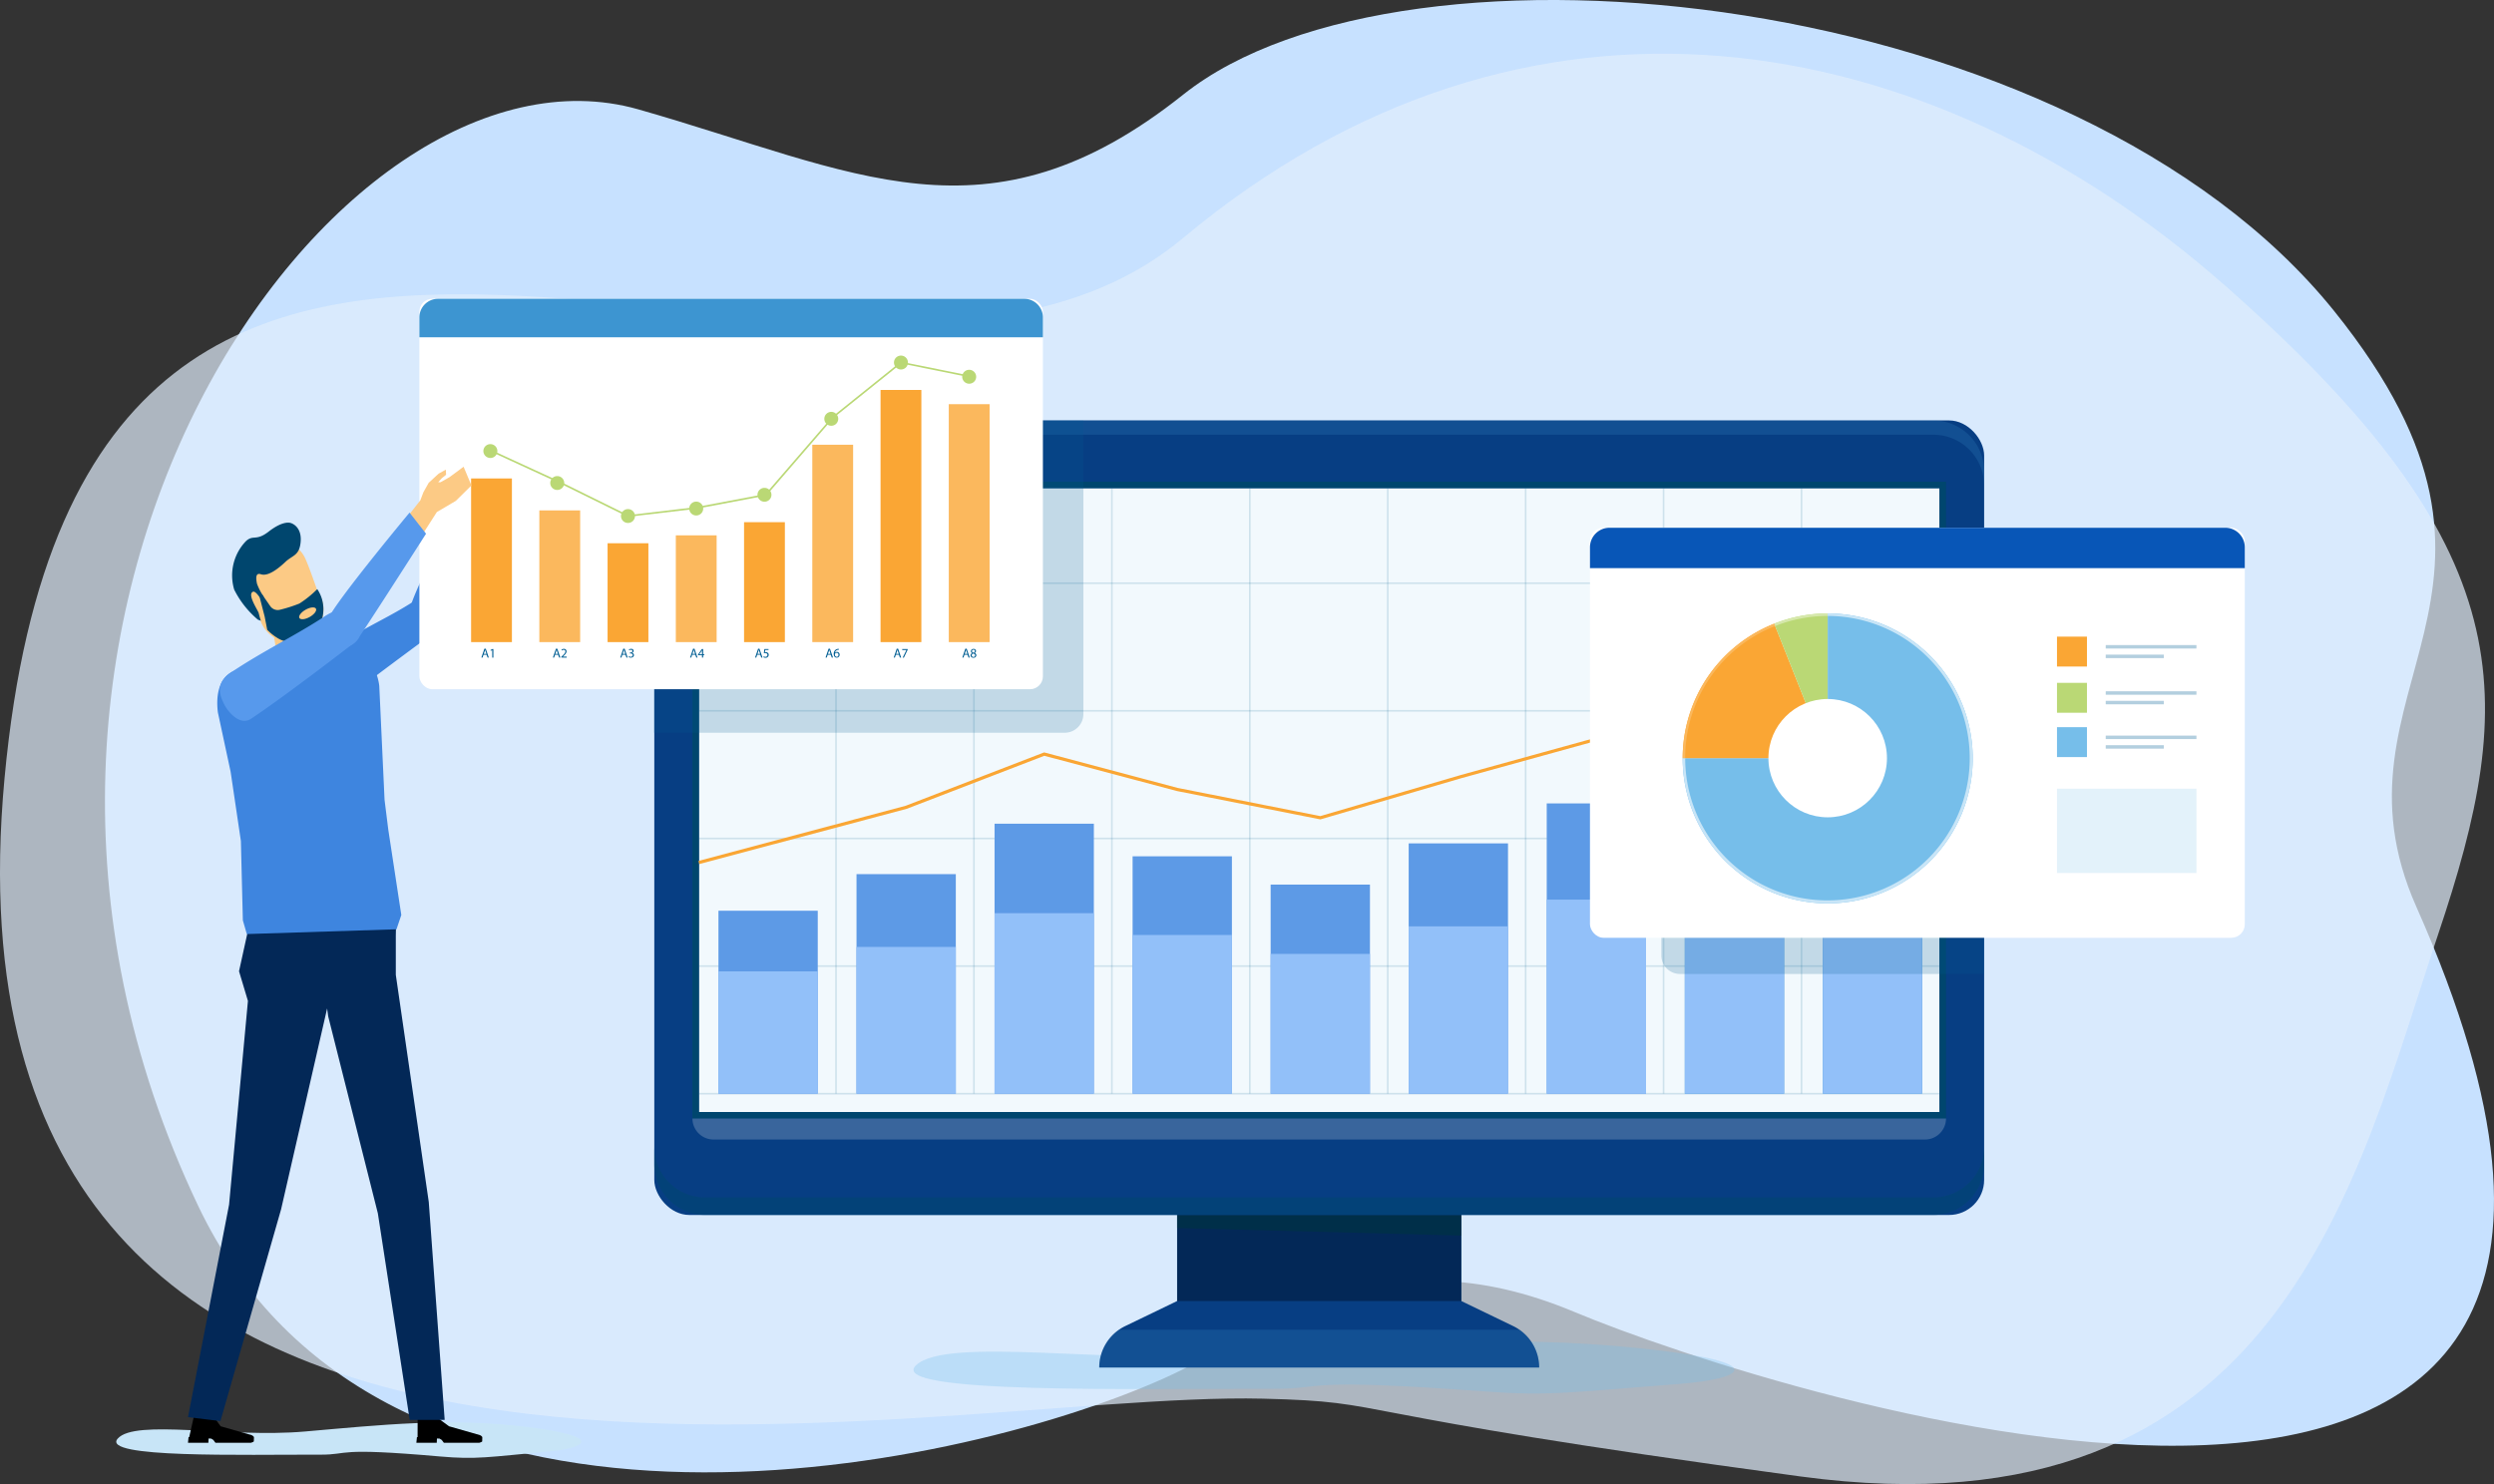 <?xml version="1.0" encoding="UTF-8"?> <svg xmlns="http://www.w3.org/2000/svg" width="252" height="150" viewBox="0 0 252 150"><rect x="0" y="0" width="252" height="150" fill="#333333" stroke="none"/><g id="Self-Serve-Ad-hoc-Reporting" transform="translate(-36.735 -184.115)"><g id="Group_15084" data-name="Group 15084" transform="translate(36.735 184.114)"><path id="Path_10584" data-name="Path 10584" d="M151.037,323.435c-21.92,9.825-79.224,21.111-97.567-17.452-28.5-59.914,13.955-119.5,44.479-110.815,21.917,6.237,35.207,14.321,55.054-1.488,22.456-17.887,90.06-10.737,116.29,21.862,23.107,28.72-1.622,37.871,8.319,60.243,36.509,82.163-65.259,49.23-85.084,40.928S161.687,318.663,151.037,323.435Z" transform="translate(-33.451 -184.114)" fill="#c7e1ff"></path><path id="Path_10585" data-name="Path 10585" d="M164.354,323.807c-35.207-.862-135.175,23.748-127.164-62.679s84.454-25.721,119.1-54.64,75.2-21.7,105.341,4.877,29.554,41.452,21.425,65.614-15.714,61.275-64.393,54.69S178.059,324.143,164.354,323.807Z" transform="translate(-36.735 -182.439)" fill="#e2effd" opacity="0.7"></path></g><path id="Path_10586" data-name="Path 10586" d="M61.475,287.79c-7.831-.02-22.262.375-20.48-1.627s11.182-.043,18.888-.712,14.68-1.439,22.562-.451,5.737,2.129,2.279,2.45c-6.356.59-7.486.846-11.169.522C62.768,287.023,64.524,287.8,61.475,287.79Z" transform="translate(7.638 43.351)" fill="#c8e5f7"></path><g id="Group_15085" data-name="Group 15085" transform="translate(129.037 319.695)"><path id="Path_10587" data-name="Path 10587" d="M136.873,282.66c-13.822-.029-39.3.552-36.152-2.391s19.738-.061,33.34-1.046,25.915-2.116,39.825-.662,10.128,3.128,4.024,3.6c-11.22.869-13.211,1.244-19.716.766C139.154,281.532,142.254,282.672,136.873,282.66Z" transform="translate(-100.455 -277.869)" fill="#76beea" opacity="0.3"></path></g><g id="Group_15091" data-name="Group 15091" transform="translate(102.846 226.608)"><g id="Group_15087" data-name="Group 15087" transform="translate(44.96 73.559)"><rect id="Rectangle_4092" data-name="Rectangle 4092" width="28.711" height="19.245" transform="translate(7.87)" fill="#005d92"></rect><rect id="Rectangle_4093" data-name="Rectangle 4093" width="28.711" height="19.245" transform="translate(7.87)" fill="#032857"></rect><path id="Path_10588" data-name="Path 10588" d="M157.862,281.762h-44.45a4.655,4.655,0,0,1,2.631-4.188l5.239-2.529h28.71l5.239,2.529a4.653,4.653,0,0,1,2.631,4.188Z" transform="translate(-113.412 -259.6)" fill="#073e83"></path><path id="Path_10589" data-name="Path 10589" d="M118.845,269.031h28.711v2.083l-28.711-.764Z" transform="translate(-110.975 -262.283)" fill="#002f49"></path><g id="Group_15086" data-name="Group 15086" transform="translate(0 18.346)" opacity="0.2"><path id="Path_10590" data-name="Path 10590" d="M113.412,280.867h44.45a4.648,4.648,0,0,0-2-3.816H115.414A4.648,4.648,0,0,0,113.412,280.867Z" transform="translate(-113.412 -277.051)" fill="#3d95d1"></path></g></g><rect id="Rectangle_4094" data-name="Rectangle 4094" width="134.371" height="80.307" rx="3.547" transform="translate(0.001)" fill="#073e83"></rect><g id="Group_15088" data-name="Group 15088" transform="translate(0 0.001)"><path id="Path_10591" data-name="Path 10591" d="M211.607,213.5H87.513a5.135,5.135,0,0,0-5.139,5.129v1.445a5.135,5.135,0,0,1,5.139-5.129H211.607a5.134,5.134,0,0,1,5.138,5.129v-1.445a5.134,5.134,0,0,0-5.138-5.129Z" transform="translate(-82.374 -213.499)" fill="#3d95d1" opacity="0.2"></path></g><g id="Group_15089" data-name="Group 15089" transform="translate(0 73.399)" opacity="0.5"><path id="Path_10592" data-name="Path 10592" d="M211.607,269.385H87.513a5.136,5.136,0,0,1-5.139-5.131v1.779a5.135,5.135,0,0,0,5.139,5.129H211.607a5.134,5.134,0,0,0,5.138-5.129v-1.779a5.135,5.135,0,0,1-5.138,5.131Z" transform="translate(-82.374 -264.254)" fill="#00466e"></path></g><g id="Group_15090" data-name="Group 15090" transform="translate(3.855 6.194)"><rect id="Rectangle_4095" data-name="Rectangle 4095" width="125.354" height="63.058" transform="translate(0.654 0.652)" fill="#f2f9fd"></rect><path id="Path_10593" data-name="Path 10593" d="M211.043,218.434v63.058H85.69V218.434H211.043m.655-.652H85.035v64.363H211.7V217.782Z" transform="translate(-85.035 -217.782)" fill="#00466e"></path><path id="Path_10594" data-name="Path 10594" d="M209.57,264.413H87.163a2.127,2.127,0,0,1-2.128-2.124H211.7a2.127,2.127,0,0,1-2.13,2.124Z" transform="translate(-85.035 -197.926)" fill="#fff" opacity="0.2"></path></g></g><g id="Group_15098" data-name="Group 15098" transform="translate(107.312 233.454)"><g id="Group_15094" data-name="Group 15094" transform="translate(0.042)"><g id="Group_15092" data-name="Group 15092" transform="translate(0 9.525)"><rect id="Rectangle_4096" data-name="Rectangle 4096" width="125.324" height="0.163" transform="translate(0 51.597)" fill="#005d92" opacity="0.15"></rect><rect id="Rectangle_4097" data-name="Rectangle 4097" width="125.324" height="0.163" transform="translate(0 38.698)" fill="#005d92" opacity="0.15"></rect><rect id="Rectangle_4098" data-name="Rectangle 4098" width="125.324" height="0.164" transform="translate(0 25.799)" fill="#005d92" opacity="0.15"></rect><rect id="Rectangle_4099" data-name="Rectangle 4099" width="125.324" height="0.163" transform="translate(0 12.899)" fill="#005d92" opacity="0.15"></rect><rect id="Rectangle_4100" data-name="Rectangle 4100" width="125.324" height="0.163" fill="#005d92" opacity="0.15"></rect></g><g id="Group_15093" data-name="Group 15093" transform="translate(13.773)"><rect id="Rectangle_4101" data-name="Rectangle 4101" width="0.164" height="61.204" transform="translate(13.937)" fill="#005d92" opacity="0.15"></rect><rect id="Rectangle_4102" data-name="Rectangle 4102" width="0.164" height="61.204" transform="translate(27.873)" fill="#005d92" opacity="0.15"></rect><rect id="Rectangle_4103" data-name="Rectangle 4103" width="0.164" height="61.204" transform="translate(41.809)" fill="#005d92" opacity="0.15"></rect><rect id="Rectangle_4104" data-name="Rectangle 4104" width="0.164" height="61.204" transform="translate(55.746)" fill="#005d92" opacity="0.15"></rect><rect id="Rectangle_4105" data-name="Rectangle 4105" width="0.164" height="61.204" transform="translate(69.682)" fill="#005d92" opacity="0.15"></rect><rect id="Rectangle_4106" data-name="Rectangle 4106" width="0.164" height="61.204" transform="translate(83.618)" fill="#005d92" opacity="0.15"></rect><rect id="Rectangle_4107" data-name="Rectangle 4107" width="0.164" height="61.204" transform="translate(97.555)" fill="#005d92" opacity="0.15"></rect><rect id="Rectangle_4108" data-name="Rectangle 4108" width="0.164" height="61.204" fill="#005d92" opacity="0.15"></rect></g></g><g id="Group_15097" data-name="Group 15097" transform="translate(0 9.274)"><g id="Group_15095" data-name="Group 15095" transform="translate(2.018 7.545)"><rect id="Rectangle_4109" data-name="Rectangle 4109" width="10.034" height="18.494" transform="translate(10.034 44.385) rotate(180)" fill="#5d9ae6"></rect><rect id="Rectangle_4110" data-name="Rectangle 4110" width="10.034" height="22.193" transform="translate(23.983 44.385) rotate(180)" fill="#5d9ae6"></rect><rect id="Rectangle_4111" data-name="Rectangle 4111" width="10.034" height="27.29" transform="translate(37.931 44.385) rotate(180)" fill="#5d9ae6"></rect><rect id="Rectangle_4112" data-name="Rectangle 4112" width="10.034" height="23.995" transform="translate(51.88 44.385) rotate(180)" fill="#5d9ae6"></rect><rect id="Rectangle_4113" data-name="Rectangle 4113" width="10.034" height="21.136" transform="translate(65.828 44.385) rotate(180)" fill="#5d9ae6"></rect><rect id="Rectangle_4114" data-name="Rectangle 4114" width="10.035" height="25.301" transform="translate(79.777 44.385) rotate(180)" fill="#5d9ae6"></rect><rect id="Rectangle_4115" data-name="Rectangle 4115" width="10.034" height="29.341" transform="translate(93.725 44.385) rotate(180)" fill="#5d9ae6"></rect><rect id="Rectangle_4116" data-name="Rectangle 4116" width="10.034" height="37.858" transform="translate(107.674 44.385) rotate(180)" fill="#3d95d1"></rect><rect id="Rectangle_4117" data-name="Rectangle 4117" width="10.034" height="44.385" transform="translate(121.622 44.385) rotate(180)" fill="#3d95d1"></rect></g><g id="Group_15096" data-name="Group 15096" transform="translate(2.018 22.255)"><rect id="Rectangle_4118" data-name="Rectangle 4118" width="10.035" height="12.365" transform="translate(10.035 29.675) rotate(180)" fill="#92c0f9"></rect><rect id="Rectangle_4119" data-name="Rectangle 4119" width="10.034" height="14.837" transform="translate(23.983 29.675) rotate(180)" fill="#92c0f9"></rect><rect id="Rectangle_4120" data-name="Rectangle 4120" width="10.034" height="18.245" transform="translate(37.931 29.675) rotate(180)" fill="#92c0f9"></rect><rect id="Rectangle_4121" data-name="Rectangle 4121" width="10.034" height="16.043" transform="translate(51.88 29.675) rotate(180)" fill="#92c0f9"></rect><rect id="Rectangle_4122" data-name="Rectangle 4122" width="10.034" height="14.131" transform="translate(65.828 29.675) rotate(180)" fill="#92c0f9"></rect><rect id="Rectangle_4123" data-name="Rectangle 4123" width="10.034" height="16.916" transform="translate(79.777 29.675) rotate(180)" fill="#92c0f9"></rect><rect id="Rectangle_4124" data-name="Rectangle 4124" width="10.034" height="19.617" transform="translate(93.725 29.675) rotate(180)" fill="#92c0f9"></rect><rect id="Rectangle_4125" data-name="Rectangle 4125" width="10.034" height="25.311" transform="translate(107.674 29.675) rotate(180)" fill="#92c0f9"></rect><rect id="Rectangle_4126" data-name="Rectangle 4126" width="10.035" height="29.675" transform="translate(121.622 29.675) rotate(180)" fill="#92c0f9"></rect></g><path id="Path_10595" data-name="Path 10595" d="M85.542,253.062l-.084-.316,20.942-5.578,13.981-5.39.052.013,13.432,3.575,14.416,2.85,14.207-4.154,13.629-3.766,13.927-9.108,14.326-5.865.124.3-14.3,5.851L176.227,240.6l-13.651,3.773-14.281,4.175-.04-.008-14.465-2.86-13.39-3.56-13.9,5.358Z" transform="translate(-85.457 -224.344)" fill="#faa634"></path><path id="Path_10596" data-name="Path 10596" d="M169.844,225.032l-3.523-.386,1.274,1.4.087,1.789Z" transform="translate(-49.186 -224.646)" fill="#faa634"></path></g></g><g id="Group_15099" data-name="Group 15099" transform="translate(102.818 226.611)"><path id="Path_10597" data-name="Path 10597" d="M125.74,243.151V213.5H88.013a5.736,5.736,0,0,0-5.658,5.81v25.755h41.519a1.892,1.892,0,0,0,1.866-1.914Z" transform="translate(-82.355 -213.501)" fill="#005d92" opacity="0.2"></path></g><path id="Path_10598" data-name="Path 10598" d="M154.5,224.9a1.88,1.88,0,0,0-1.883,1.879v35.7a1.882,1.882,0,0,0,1.883,1.88h30.728V224.9Z" transform="translate(51.981 18.195)" fill="#005d92" opacity="0.2"></path><g id="Group_15108" data-name="Group 15108" transform="translate(197.389 237.456)"><g id="Group_15100" data-name="Group 15100"><rect id="Rectangle_4127" data-name="Rectangle 4127" width="66.165" height="41.441" rx="1.365" fill="#fff"></rect><path id="Path_10599" data-name="Path 10599" d="M131.806,206.533a1.974,1.974,0,0,0-1.976-1.973H67.618a1.975,1.975,0,0,0-1.976,1.973v2.11h66.164Z" transform="translate(-65.641 -204.56)" fill="#0856b7"></path></g><g id="Group_15107" data-name="Group 15107" transform="translate(9.367 8.658)"><path id="Path_10600" data-name="Path 10600" d="M86.762,210.547v14.629H72.108a14.654,14.654,0,1,0,14.654-14.629Z" transform="translate(-72.108 -210.547)" fill="#76beea"></path><path id="Path_10601" data-name="Path 10601" d="M72.108,224.855H86.762l-5.4-13.589a14.626,14.626,0,0,0-9.254,13.589Z" transform="translate(-72.108 -210.226)" fill="#faa634"></path><path id="Path_10602" data-name="Path 10602" d="M78.493,211.587l5.4,13.589V210.547a14.625,14.625,0,0,0-5.4,1.04Z" transform="translate(-69.244 -210.547)" fill="#bad875"></path><path id="Path_10603" data-name="Path 10603" d="M78.587,211.821A14.344,14.344,0,0,1,83.9,210.8h0v-.253h0a14.625,14.625,0,0,0-5.4,1.04h0l.094.236Z" transform="translate(-69.244 -210.547)" fill="#d6e8ac"></path><path id="Path_10604" data-name="Path 10604" d="M86.762,210.547v.253a14.376,14.376,0,1,1-14.4,14.376h-.253a14.654,14.654,0,1,0,14.654-14.629Z" transform="translate(-72.108 -210.547)" fill="#c8e5f7"></path><path id="Path_10605" data-name="Path 10605" d="M72.361,224.855a14.3,14.3,0,0,1,9.09-13.354l-.094-.236a14.624,14.624,0,0,0-9.249,13.589h.253Z" transform="translate(-72.108 -210.226)" fill="#fbb85d"></path><g id="Group_15106" data-name="Group 15106" transform="translate(37.823 2.347)"><rect id="Rectangle_4128" data-name="Rectangle 4128" width="3.027" height="3.022" fill="#faa634"></rect><g id="Group_15101" data-name="Group 15101" transform="translate(4.924 0.852)" opacity="0.3"><rect id="Rectangle_4129" data-name="Rectangle 4129" width="9.165" height="0.351" fill="#005d92"></rect><rect id="Rectangle_4130" data-name="Rectangle 4130" width="5.871" height="0.351" transform="translate(0 0.967)" fill="#005d92"></rect></g><g id="Group_15103" data-name="Group 15103" transform="translate(0 4.671)"><rect id="Rectangle_4131" data-name="Rectangle 4131" width="3.027" height="3.022" fill="#bad875"></rect><g id="Group_15102" data-name="Group 15102" transform="translate(4.924 0.851)" opacity="0.3"><rect id="Rectangle_4132" data-name="Rectangle 4132" width="9.165" height="0.351" fill="#005d92"></rect><rect id="Rectangle_4133" data-name="Rectangle 4133" width="5.871" height="0.351" transform="translate(0 0.967)" fill="#005d92"></rect></g></g><g id="Group_15105" data-name="Group 15105" transform="translate(0 9.151)"><rect id="Rectangle_4134" data-name="Rectangle 4134" width="3.027" height="3.022" fill="#76beea"></rect><g id="Group_15104" data-name="Group 15104" transform="translate(4.924 0.852)" opacity="0.3"><rect id="Rectangle_4135" data-name="Rectangle 4135" width="9.165" height="0.351" fill="#005d92"></rect><rect id="Rectangle_4136" data-name="Rectangle 4136" width="5.871" height="0.351" transform="translate(0 0.967)" fill="#005d92"></rect></g></g></g><rect id="Rectangle_4137" data-name="Rectangle 4137" width="14.089" height="8.522" transform="translate(37.823 17.717)" fill="#76beea" opacity="0.2"></rect><ellipse id="Ellipse_2415" data-name="Ellipse 2415" cx="5.989" cy="5.979" rx="5.989" ry="5.979" transform="translate(8.664 8.65)" fill="#fff"></ellipse></g></g><g id="Group_15110" data-name="Group 15110" transform="translate(68.562 229.476)"><path id="Path_10606" data-name="Path 10606" d="M331.869,70.161l-1.179-1.679-1.163,1.33-.781.7-.226.043.264-.471.352-.436-.14-.5-.625.555-.778,1.116-.317,1.047-.127.859-2.816,5.87,2.3,1.453,2.4-6.52,1.633-1.515Z" transform="translate(-311.838 -68.482)" fill="#fcca85"></path><g id="Group_15109" data-name="Group 15109" transform="translate(0 5.236)"><path id="Path_10607" data-name="Path 10607" d="M328.236,79.627l-.112-.13c-.736-.765-1.682-.729-2.883.019-2.778,1.728-5.589,2.842-8.461,5.053a2.213,2.213,0,0,0-.691,3.157l.088.174c.729,1.138,2.1,1.636,3.014.918,3.052-2.4,8.713-6.532,8.713-6.532a1.807,1.807,0,0,0,.332-2.659Z" transform="translate(-315.707 -69.053)" fill="#3e85df"></path><path id="Path_10608" data-name="Path 10608" d="M329.647,73.723,327.52,72.1s-4.1,7.811-5.024,10.581c-.472,1.41-.53,2.294.417,2.771h0a1.912,1.912,0,0,0,2.83-1.265C326.7,81.662,329.647,73.723,329.647,73.723Z" transform="translate(-312.81 -72.103)" fill="#3e85df"></path></g></g><g id="Group_15122" data-name="Group 15122" transform="translate(79.111 214.318)"><rect id="Rectangle_4138" data-name="Rectangle 4138" width="63.001" height="39.459" rx="1.299" fill="#fff"></rect><path id="Path_10609" data-name="Path 10609" d="M212.99,224.145a1.88,1.88,0,0,0-1.882-1.88H151.871a1.881,1.881,0,0,0-1.882,1.88v2.007h63Z" transform="translate(-149.989 -222.265)" fill="#3d95d1"></path><g id="Group_15121" data-name="Group 15121" transform="translate(5.225 5.732)"><g id="Group_15111" data-name="Group 15111" transform="translate(0 3.478)"><rect id="Rectangle_4139" data-name="Rectangle 4139" width="4.124" height="16.541" transform="translate(0 8.945)" fill="#faa634"></rect><rect id="Rectangle_4140" data-name="Rectangle 4140" width="4.124" height="13.312" transform="translate(6.895 12.174)" fill="#fbb85d"></rect><rect id="Rectangle_4141" data-name="Rectangle 4141" width="4.124" height="9.992" transform="translate(13.79 15.494)" fill="#faa634"></rect><rect id="Rectangle_4142" data-name="Rectangle 4142" width="4.124" height="10.791" transform="translate(20.686 14.695)" fill="#fbb85d"></rect><rect id="Rectangle_4143" data-name="Rectangle 4143" width="4.124" height="12.122" transform="translate(27.581 13.364)" fill="#faa634"></rect><rect id="Rectangle_4144" data-name="Rectangle 4144" width="4.124" height="19.948" transform="translate(34.476 5.537)" fill="#fbb85d"></rect><rect id="Rectangle_4145" data-name="Rectangle 4145" width="4.124" height="25.486" transform="translate(41.371)" fill="#faa634"></rect><rect id="Rectangle_4146" data-name="Rectangle 4146" width="4.124" height="24.048" transform="translate(48.266 1.438)" fill="#fbb85d"></rect></g><g id="Group_15112" data-name="Group 15112" transform="translate(1.24)"><path id="Path_10610" data-name="Path 10610" d="M168.806,242.342l-.022-.011-6.768-3.337L155,235.765l.07-.152,7.022,3.229,6.748,3.328,6.87-.813,7-1.325,6.741-7.8,6.937-5.573.038.008,7.108,1.438-.033.164-7.07-1.429-6.865,5.513-6.769,7.838-.029.006-7.03,1.331Z" transform="translate(-154.208 -226.039)" fill="#bad875"></path><path id="Path_10611" data-name="Path 10611" d="M155.159,233.823h0a.706.706,0,0,1-.707-.7h0a.706.706,0,0,1,.707-.7h0a.7.7,0,0,1,.705.7h0a.7.7,0,0,1-.705.7Z" transform="translate(-154.452 -223.469)" fill="#bad875"></path><path id="Path_10612" data-name="Path 10612" d="M159.823,236.057h0a.7.7,0,0,1-.705-.7h0a.7.7,0,0,1,.705-.7h0a.705.705,0,0,1,.707.7h0A.7.7,0,0,1,159.823,236.057Z" transform="translate(-152.359 -222.473)" fill="#bad875"></path><path id="Path_10613" data-name="Path 10613" d="M164.759,238.364h0a.7.7,0,0,1-.707-.7h0a.7.7,0,0,1,.707-.7h0a.7.7,0,0,1,.705.7h0a.7.7,0,0,1-.705.7Z" transform="translate(-150.146 -221.443)" fill="#bad875"></path><path id="Path_10614" data-name="Path 10614" d="M169.519,237.841h0a.7.7,0,0,1-.707-.7h0a.7.7,0,0,1,.707-.7h0a.7.7,0,0,1,.705.7h0a.7.7,0,0,1-.705.7Z" transform="translate(-148.011 -221.677)" fill="#bad875"></path><path id="Path_10615" data-name="Path 10615" d="M174.279,236.88h0a.706.706,0,0,1-.707-.7h0a.706.706,0,0,1,.707-.7h0a.7.7,0,0,1,.705.7h0a.7.7,0,0,1-.705.7Z" transform="translate(-145.876 -222.106)" fill="#bad875"></path><path id="Path_10616" data-name="Path 10616" d="M178.94,231.572h0a.7.7,0,0,1-.705-.7h0a.706.706,0,0,1,.7-.706h0a.706.706,0,0,1,.705.706h0a.7.7,0,0,1-.705.7Z" transform="translate(-143.784 -224.474)" fill="#bad875"></path><path id="Path_10617" data-name="Path 10617" d="M183.8,227.639h0a.706.706,0,0,1-.707-.7h0a.707.707,0,0,1,.707-.706h0a.706.706,0,0,1,.705.706h0a.7.7,0,0,1-.705.7Z" transform="translate(-141.605 -226.229)" fill="#bad875"></path><path id="Path_10618" data-name="Path 10618" d="M188.559,228.633h0a.706.706,0,0,1-.707-.7h0a.707.707,0,0,1,.707-.706h0a.706.706,0,0,1,.705.706h0a.7.7,0,0,1-.705.7Z" transform="translate(-139.47 -225.786)" fill="#bad875"></path></g><g id="Group_15120" data-name="Group 15120" transform="translate(1.037 29.631)"><path id="Path_10619" data-name="Path 10619" d="M154.525,247.335l-.093.282h-.12l.306-.9h.139l.307.9h-.123l-.1-.282Zm.3-.091-.088-.257c-.02-.059-.033-.113-.046-.165h0c-.013.054-.029.108-.046.163l-.087.259Z" transform="translate(-154.312 -246.719)" fill="#005d92"></path><path id="Path_10620" data-name="Path 10620" d="M155.124,246.85h0l-.151.081-.022-.088.188-.1h.1v.865h-.113Z" transform="translate(-154.026 -246.709)" fill="#005d92"></path><g id="Group_15113" data-name="Group 15113" transform="translate(7.228)"><path id="Path_10621" data-name="Path 10621" d="M159.516,247.335l-.094.282h-.12l.306-.9h.141l.307.9h-.125l-.1-.282Zm.294-.091-.088-.257c-.019-.059-.033-.113-.046-.165h0c-.013.054-.028.108-.045.163l-.088.259Z" transform="translate(-159.302 -246.719)" fill="#005d92"></path><path id="Path_10622" data-name="Path 10622" d="M159.885,247.612v-.071l.091-.09c.222-.211.322-.322.323-.453a.154.154,0,0,0-.172-.169.3.3,0,0,0-.184.072l-.038-.082a.385.385,0,0,1,.246-.088.244.244,0,0,1,.265.252c0,.161-.116.289-.3.466l-.07.064h.39v.1Z" transform="translate(-159.04 -246.714)" fill="#005d92"></path></g><g id="Group_15114" data-name="Group 15114" transform="translate(14.031)"><path id="Path_10623" data-name="Path 10623" d="M164.211,247.335l-.093.282H164l.306-.9h.139l.307.9h-.123l-.1-.282Zm.3-.091-.088-.257c-.02-.059-.033-.113-.046-.165h0c-.013.054-.027.108-.045.163l-.088.259Z" transform="translate(-163.998 -246.719)" fill="#005d92"></path><path id="Path_10624" data-name="Path 10624" d="M164.61,247.477a.385.385,0,0,0,.191.055.176.176,0,0,0,.2-.168c0-.121-.112-.174-.225-.174h-.065v-.09h.065c.085,0,.193-.043.193-.146,0-.069-.043-.13-.152-.13a.321.321,0,0,0-.172.056l-.03-.084a.4.4,0,0,1,.226-.068c.171,0,.248.1.248.207a.214.214,0,0,1-.159.2h0a.225.225,0,0,1,.193.223c0,.139-.107.26-.316.26a.451.451,0,0,1-.226-.059Z" transform="translate(-163.738 -246.714)" fill="#005d92"></path></g><g id="Group_15115" data-name="Group 15115" transform="translate(21.088)"><path id="Path_10625" data-name="Path 10625" d="M169.084,247.335l-.094.282h-.12l.306-.9h.14l.307.9H169.5l-.1-.282Zm.294-.091-.088-.257c-.019-.059-.033-.113-.046-.165h0c-.013.054-.028.108-.045.163l-.088.259Z" transform="translate(-168.87 -246.719)" fill="#005d92"></path><path id="Path_10626" data-name="Path 10626" d="M169.828,247.607v-.236h-.4v-.077l.387-.552h.127v.538h.122v.091h-.122v.236Zm0-.327v-.425h0c-.026.051-.048.088-.071.127l-.213.3h0Z" transform="translate(-168.621 -246.709)" fill="#005d92"></path></g><g id="Group_15116" data-name="Group 15116" transform="translate(27.656)"><path id="Path_10627" data-name="Path 10627" d="M173.617,247.335l-.093.282h-.12l.306-.9h.139l.307.9h-.125l-.1-.282Zm.3-.091-.088-.257c-.02-.059-.033-.113-.046-.165h0c-.014.054-.029.108-.046.163l-.087.259Z" transform="translate(-173.404 -246.719)" fill="#005d92"></path><path id="Path_10628" data-name="Path 10628" d="M174.506,246.84h-.332l-.033.223a.441.441,0,0,1,.071-.006.369.369,0,0,1,.187.046.246.246,0,0,1,.123.223.3.3,0,0,1-.322.3.435.435,0,0,1-.217-.054l.03-.09a.377.377,0,0,0,.185.048.191.191,0,0,0,.2-.188c0-.111-.075-.191-.249-.191a.858.858,0,0,0-.12.009l.057-.415h.416Z" transform="translate(-173.144 -246.709)" fill="#005d92"></path></g><g id="Group_15117" data-name="Group 15117" transform="translate(34.777)"><path id="Path_10629" data-name="Path 10629" d="M178.534,247.335l-.094.282h-.12l.306-.9h.141l.307.9h-.125l-.1-.282Zm.294-.091-.087-.257c-.02-.059-.033-.113-.048-.165h0c-.013.054-.028.108-.045.163l-.088.259Z" transform="translate(-178.32 -246.719)" fill="#005d92"></path><path id="Path_10630" data-name="Path 10630" d="M179.4,246.829a.484.484,0,0,0-.088,0,.353.353,0,0,0-.3.308h0a.265.265,0,0,1,.472.181.291.291,0,0,1-.288.3c-.185,0-.307-.145-.307-.37a.544.544,0,0,1,.146-.39.478.478,0,0,1,.278-.127.52.52,0,0,1,.085-.007Zm-.033.5a.176.176,0,0,0-.18-.2.191.191,0,0,0-.168.107.106.106,0,0,0-.013.052c0,.142.068.247.191.247.1,0,.173-.083.173-.207Z" transform="translate(-178.063 -246.713)" fill="#005d92"></path></g><g id="Group_15118" data-name="Group 15118" transform="translate(41.665)"><path id="Path_10631" data-name="Path 10631" d="M183.288,247.335l-.094.282h-.119l.306-.9h.139l.307.9H183.7l-.1-.282Zm.3-.091-.088-.257c-.02-.059-.033-.113-.048-.165h0c-.014.054-.029.108-.046.163l-.087.259Z" transform="translate(-183.075 -246.719)" fill="#005d92"></path><path id="Path_10632" data-name="Path 10632" d="M184.216,246.742v.077l-.378.788h-.122l.377-.765h-.424v-.1Z" transform="translate(-182.809 -246.709)" fill="#005d92"></path></g><g id="Group_15119" data-name="Group 15119" transform="translate(48.595)"><path id="Path_10633" data-name="Path 10633" d="M188.072,247.335l-.093.282h-.12l.306-.9h.139l.307.9h-.123l-.1-.282Zm.3-.091-.088-.257c-.02-.059-.033-.113-.046-.165h0c-.013.054-.029.108-.046.163l-.087.259Z" transform="translate(-187.859 -246.719)" fill="#005d92"></path><path id="Path_10634" data-name="Path 10634" d="M188.434,247.392a.247.247,0,0,1,.172-.231h0a.213.213,0,0,1-.138-.194.243.243,0,0,1,.268-.231.224.224,0,0,1,.252.214.22.22,0,0,1-.142.2h0a.239.239,0,0,1,.174.223.267.267,0,0,1-.294.253C188.543,247.628,188.434,247.519,188.434,247.392Zm.466,0c0-.106-.072-.156-.191-.189a.186.186,0,0,0-.155.178.16.16,0,0,0,.172.166.158.158,0,0,0,.174-.159Zm-.323-.434c0,.087.065.133.167.161a.173.173,0,0,0,.132-.158.136.136,0,0,0-.148-.142.139.139,0,0,0-.151.135Z" transform="translate(-187.601 -246.714)" fill="#005d92"></path></g></g></g></g><g id="Group_15135" data-name="Group 15135" transform="translate(55.729 231.289)"><g id="Group_15124" data-name="Group 15124" transform="translate(0.001 95.984)"><g id="Group_15123" data-name="Group 15123" transform="translate(23.077)"><path id="Path_10635" data-name="Path 10635" d="M323.943,138.345h-.086l-.019.429h-2.06l.056-.568h.067V138.2l.006-2.09h2.138l.046.275.986.723L328.2,138s.246.107.24.241l-.009.246v.149s-.038.065-.293.139h-3.582l-.216-.288-.211-.132Z" transform="translate(-321.779 -136.109)"></path></g><path id="Path_10636" data-name="Path 10636" d="M308.012,138.345h-.085l-.02.429h-2.058l.055-.568h.068V138.2l.471-2.09h2.138l.046.275.521.723,3.123.892s.246.107.242.241l-.009.246-.006.149s-.038.065-.293.139h-3.581l-.217-.288-.21-.132Z" transform="translate(-305.848 -136.109)"></path></g><path id="Path_10637" data-name="Path 10637" d="M312.173,101.327H326.88l-.032,1.742V107l3.33,22.956,1.607,22.024h-3.533L325.033,131.1l-5.017-19.907-.108-.8-4.647,20.285L309.13,152.1l-3.282-.393L310,130.228l1.906-20.594-.9-3Z" transform="translate(-305.848 -55.643)" fill="#032857"></path><g id="Group_15134" data-name="Group 15134" transform="translate(2.959)"><g id="Group_15131" data-name="Group 15131" transform="translate(0 5.648)"><g id="Group_15129" data-name="Group 15129" transform="translate(1.476)"><g id="Group_15127" data-name="Group 15127" transform="translate(0.832 2.066)"><g id="Group_15126" data-name="Group 15126" transform="translate(1.304 8.641)"><g id="Group_15125" data-name="Group 15125" transform="translate(2.065)"><rect id="Rectangle_4147" data-name="Rectangle 4147" width="2.941" height="4.697" transform="matrix(0.987, -0.16, 0.16, 0.987, 0, 0.472)" fill="#fcca85"></rect></g><rect id="Rectangle_4148" data-name="Rectangle 4148" width="8.479" height="4.821" transform="translate(9.143 7.37) rotate(170.766)" fill="#fcca85"></rect></g><path id="Path_10638" data-name="Path 10638" d="M317.321,79.943a3.277,3.277,0,1,1-5.819,2.833c-.13-.266-1.945-3.62-2.018-3.892l.743-1.612,2.074-1.815,2.184-.388a3.128,3.128,0,0,1,1.589,1.573C316.575,77.767,317.228,79.754,317.321,79.943Z" transform="translate(-309.484 -75.07)" fill="#fcca85"></path></g><g id="Group_15128" data-name="Group 15128" transform="translate(2.802 6.719)"><path id="Path_10639" data-name="Path 10639" d="M316.67,78.288a10.442,10.442,0,0,1-1.809,1.461,14.233,14.233,0,0,1-1.983.632.919.919,0,0,1-.963-.377l-.773-1.118-.3.191.514,1.993.259,1.333a5.169,5.169,0,0,0,.969.787,2.766,2.766,0,0,0,1.937.441,5.319,5.319,0,0,0,1.312-.477,3.443,3.443,0,0,0,.949-.989A3.624,3.624,0,0,0,316.67,78.288Z" transform="translate(-310.844 -78.288)" fill="#00466e"></path></g><path id="Path_10640" data-name="Path 10640" d="M311.541,83.451l.3.113s-.106-.311-.217-.771c-.067-.278-1.2-1.9-.584-2.165.253-.107.7.6.7.6l.4-.088a5.613,5.613,0,0,1-.692-1.323c-.154-.73-.069-1.114.393-.956.723.246,1.746-.56,2.473-1.244s1.378-.623,1.534-1.91-.481-1.857-.978-2.023c-.249-.084-.969-.126-2.247.869s-1.54.276-2.287.956a5,5,0,0,0-1.189,4.91,9.55,9.55,0,0,0,2.394,3.032Z" transform="translate(-308.91 -73.642)" fill="#00466e"></path><path id="Path_10641" data-name="Path 10641" d="M315.3,79.693c.114.2-.167.578-.629.84s-.928.308-1.044.106.167-.578.629-.84S315.184,79.49,315.3,79.693Z" transform="translate(-306.805 -70.998)" fill="#fcca85"></path></g><g id="Group_15130" data-name="Group 15130" transform="translate(0 12.787)"><path id="Path_10642" data-name="Path 10642" d="M317.934,83.11l-.366.045-.734,1.494a1.416,1.416,0,0,1-2.266.266l-1.04-1.112a26.516,26.516,0,0,0-3.975.894c-1.728.779-1.759,2.927-1.6,4.184l1.288,6,1.036,6.992.2,8.025.4,1.384L326,110.8l.487-1.446-1.318-8.641-.374-2.991-.535-11.537c-.219-1.75-1.3-3.623-3.5-3.7Z" transform="translate(-307.891 -82.484)" fill="#3e85df"></path></g></g><g id="Group_15133" data-name="Group 15133" transform="translate(0.266)"><path id="Path_10643" data-name="Path 10643" d="M328.459,71.628l-.791-1.892-1.421,1.051-.913.518-.23-.007.359-.4.437-.351-.029-.518-.73.408-1,.924-.535.955-.308.812-4.009,5.132,1.931,1.91,3.745-5.855,1.92-1.13Z" transform="translate(-303.044 -69.736)" fill="#fcca85"></path><g id="Group_15132" data-name="Group 15132" transform="translate(0 4.636)"><path id="Path_10644" data-name="Path 10644" d="M321.745,80.422l-.12-.13c-.784-.768-1.758-.7-2.978.106-2.817,1.868-6.313,3.546-9.478,5.682-1.615,1.092-1.1,2.343-.618,3.284l.1.175c.507.8,1.566,1.868,2.563,1.206,3.533-2.346,10.275-7.565,10.275-7.565a1.869,1.869,0,0,0,.256-2.758Z" transform="translate(-308.074 -69.904)" fill="#5799ec"></path><path id="Path_10645" data-name="Path 10645" d="M325.659,75.075l-1.667-2.133s-6.348,7.627-7.934,10.2c-.808,1.309-1.075,2.184-.235,2.886h0a1.978,1.978,0,0,0,3.148-.609C320.53,83.1,325.659,75.075,325.659,75.075Z" transform="translate(-304.829 -72.942)" fill="#5799ec"></path></g></g></g></g></g></svg> 